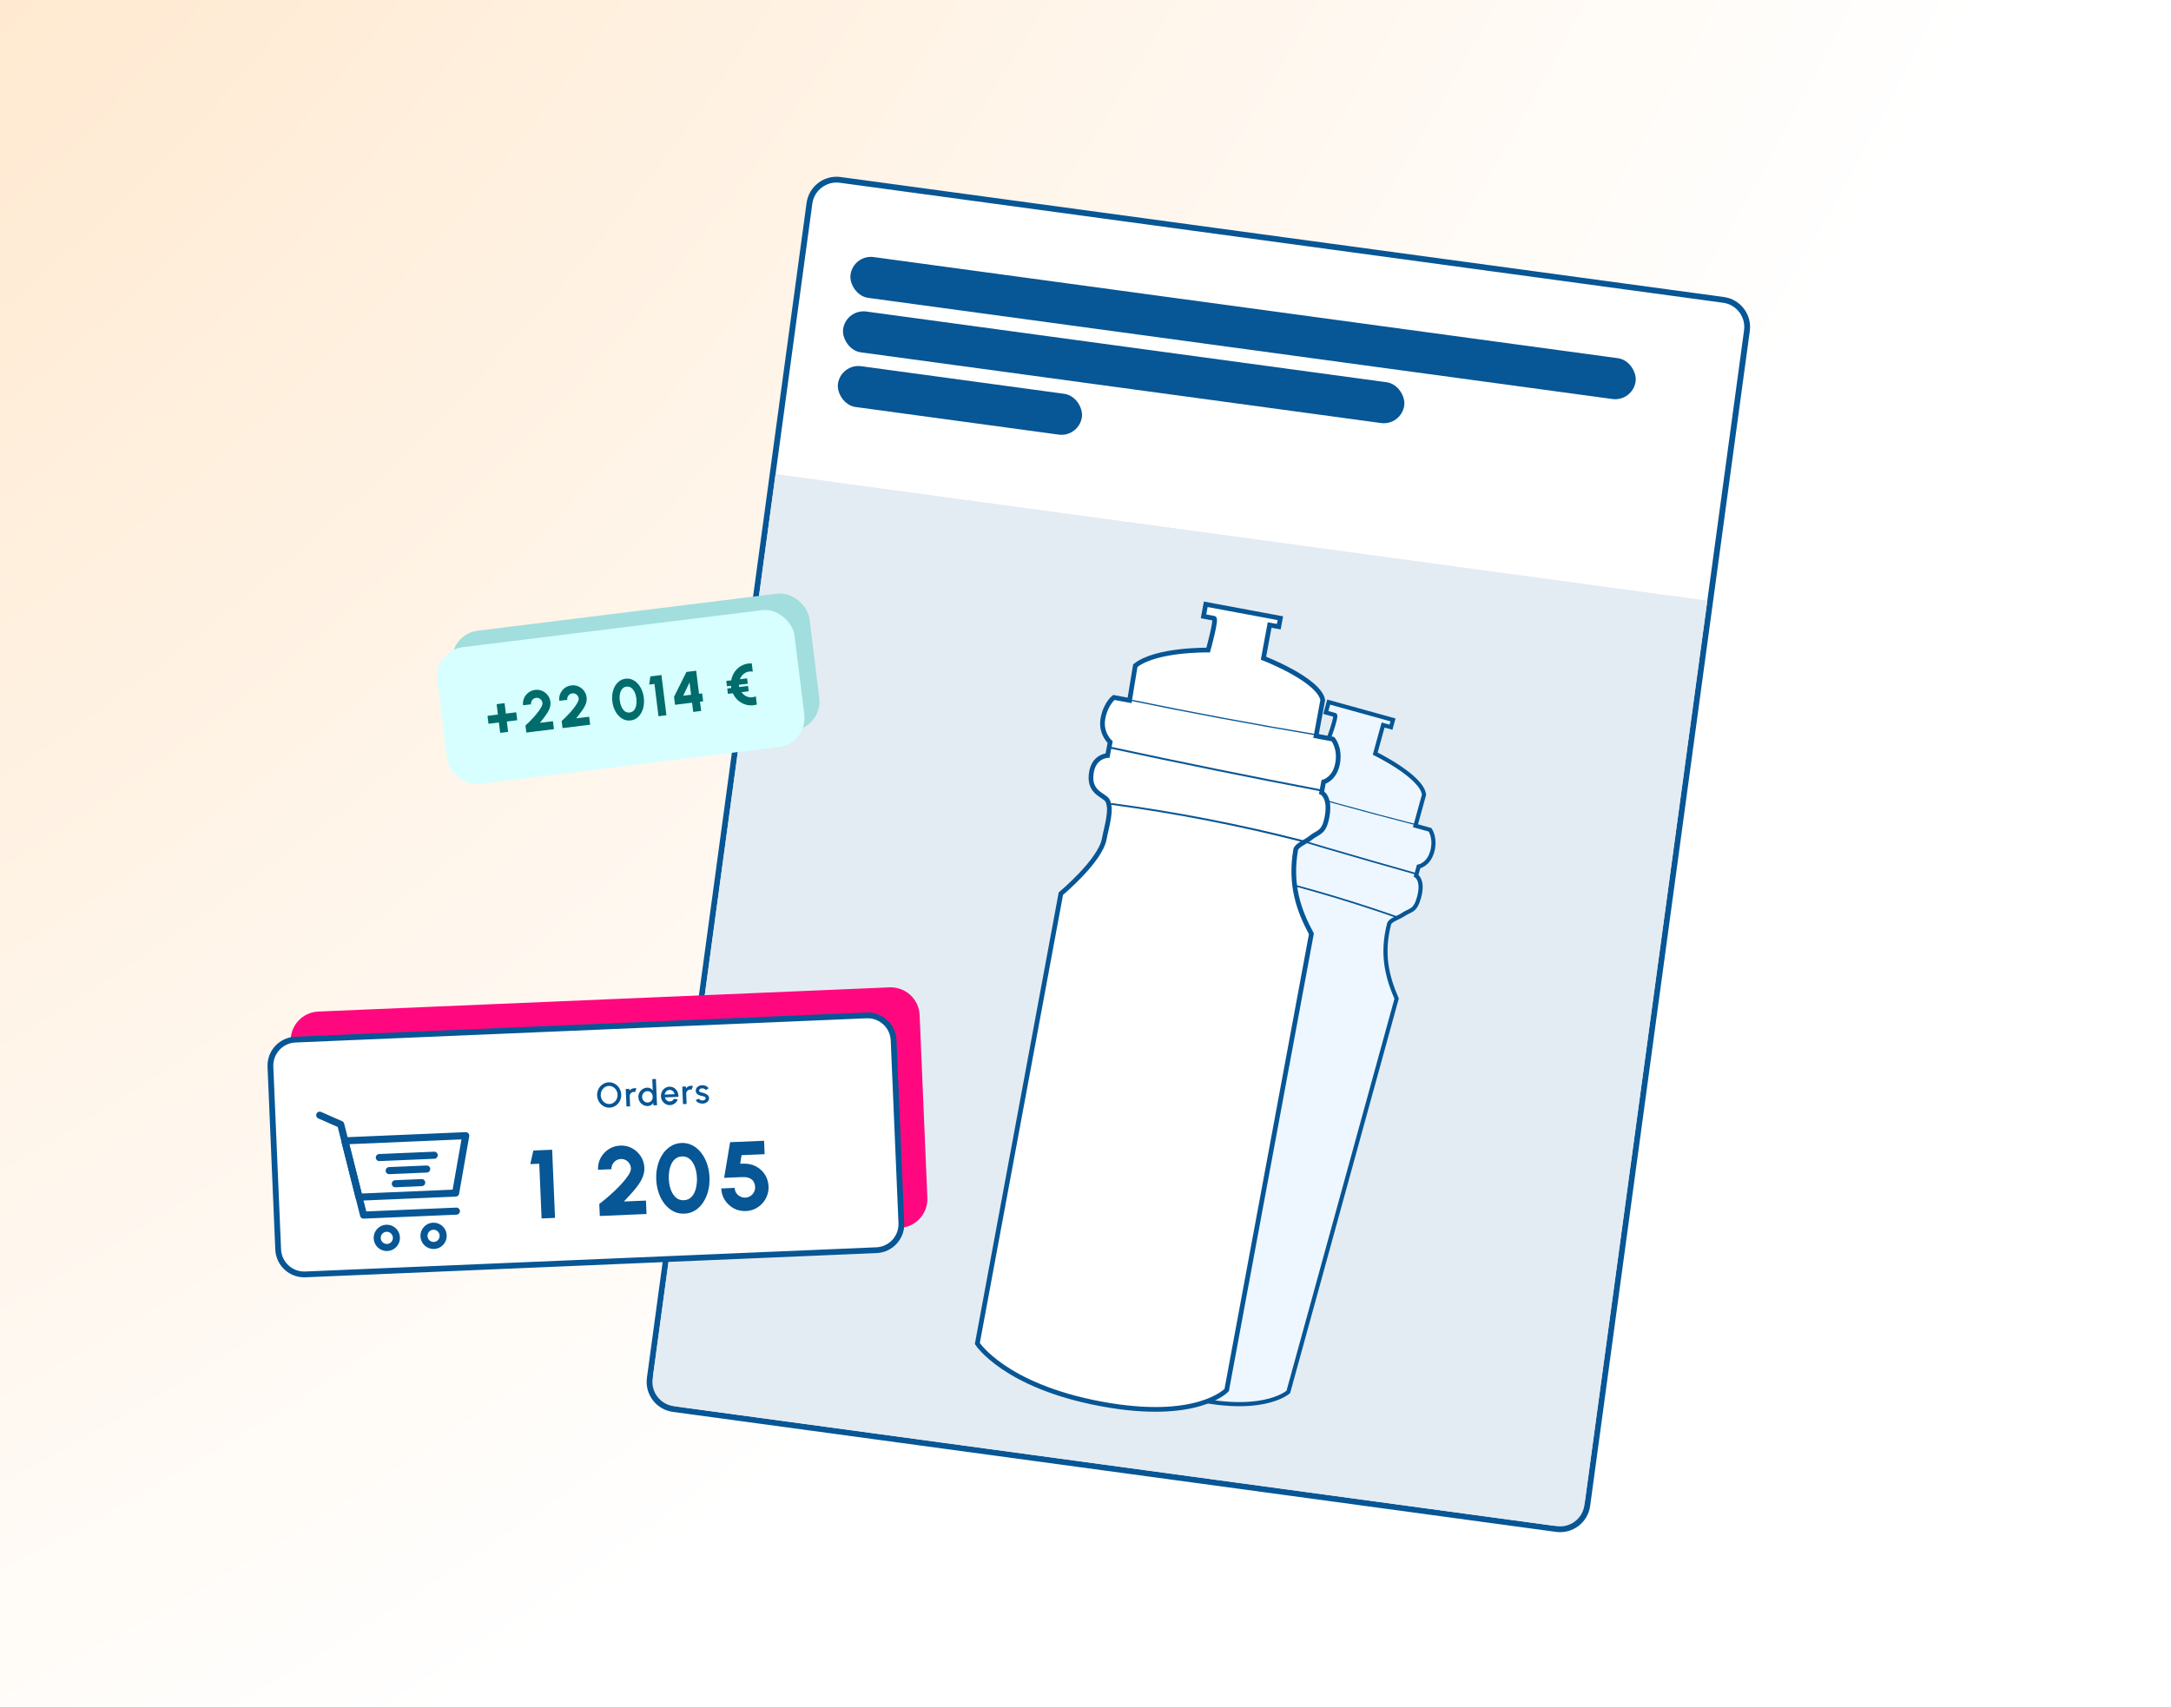 <svg width="750" height="590" viewBox="0 0 750 590" fill="none" xmlns="http://www.w3.org/2000/svg">
<rect x="0" y="0" width="750" height="590" fill="#333333" stroke="none"/>
<rect width="750" height="590" fill="url(#paint0_radial_874_872)"/>
<path d="M280.623 70.382C281.252 65.753 285.515 62.51 290.144 63.139L595.262 104.597C599.892 105.226 603.135 109.488 602.506 114.118L547.438 519.403C546.809 524.032 542.546 527.275 537.917 526.646L232.798 485.188C228.169 484.559 224.926 480.296 225.555 475.667L280.623 70.382Z" fill="white"/>
<path d="M267.924 163.845L589.806 207.581L547.352 520.031C546.723 524.661 542.461 527.904 537.831 527.275L232.713 485.817C228.084 485.188 224.841 480.925 225.47 476.296L267.924 163.845Z" fill="#E9E9E9"/>
<path d="M595.397 103.606C600.573 104.309 604.2 109.076 603.497 114.252L548.344 520.166C547.64 525.343 542.873 528.969 537.696 528.265L232.578 486.808C227.402 486.104 223.775 481.338 224.479 476.161L279.632 70.247C280.335 65.071 285.102 61.445 290.278 62.148L595.397 103.606Z" stroke="#075695" stroke-width="2"/>
<path d="M267.926 163.828L589.809 207.564L547.58 518.352C546.827 523.9 541.718 527.786 536.171 527.032L234.378 486.026C228.83 485.272 224.944 480.164 225.698 474.616L267.926 163.828Z" fill="#E4ECF3"/>
<path d="M469.276 245.408L481.231 248.717L480.536 251.244L477.808 250.489L475.086 260.377C475.086 260.377 491.214 268.231 491.949 274.556L488.995 285.286L494.023 286.678C494.023 286.678 496.068 289.553 494.794 294.18C493.52 298.806 490.077 299.393 490.077 299.393L489.21 302.542C489.21 302.542 491.875 304.062 490.239 310.004C488.857 315.023 487.269 314.223 484.551 316.091C483.222 317.002 480.221 317.872 479.882 319.194C477.237 329.476 479.118 337.26 482.477 345.031L445.069 480.896C445.069 480.896 435.407 489.769 406.664 481.813C377.92 473.856 370.818 460.342 370.818 460.342L407.704 326.37C407.704 326.37 420.44 317.491 422.235 310.972C423.248 307.292 425.376 302.442 424.266 299.502C423.534 297.574 418.346 296.672 420.147 290.217C421.433 285.594 425.393 285.783 425.393 285.783L426.526 281.801C426.526 281.801 423.749 278.847 424.965 274.428C426.182 270.009 428.799 268.374 428.799 268.374L433.482 269.671L436.109 259.322C442.757 254.83 458.561 256.485 458.561 256.485C458.561 256.485 462.005 247.257 461.166 247.025L458.024 246.155L459.012 242.567L469.287 245.411L469.276 245.408Z" fill="#EEF7FF" stroke="#075695" stroke-width="1.43" stroke-miterlimit="10"/>
<path d="M432.92 269.554C451.568 275.089 470.324 280.281 489.175 285.126C489.417 285.193 490.189 284.997 489.633 284.856C470.848 280.041 452.15 274.865 433.562 269.334C433.367 269.28 432.509 269.428 432.931 269.557L432.92 269.554Z" fill="#075695"/>
<path d="M425.954 283.61C447.01 290.072 468.136 296.28 489.331 302.234C489.688 302.333 490.344 301.931 489.791 301.778C468.596 295.824 447.47 289.616 426.414 283.154C426.057 283.055 425.405 283.446 425.954 283.61Z" fill="#075695"/>
<path d="M425.355 300.814C444.654 305.113 463.687 310.555 482.347 317.086C482.708 317.211 483.361 316.821 482.806 316.63C464.07 310.065 444.964 304.615 425.597 300.297C425.142 300.196 424.774 300.677 425.355 300.814Z" fill="#075695"/>
<path d="M428.45 210.998L442.32 213.587L441.775 216.518L438.612 215.928L436.482 227.399C436.482 227.399 455.52 234.734 456.965 241.831L454.654 254.279L460.488 255.368C460.488 255.368 463.082 258.428 462.086 263.796C461.089 269.163 457.243 270.163 457.243 270.163L456.565 273.817C456.565 273.817 459.732 275.281 458.453 282.174C457.372 287.997 455.495 287.245 452.594 289.625C451.177 290.787 447.859 292.065 447.603 293.596C445.599 305.506 448.483 314.147 453.041 322.628L423.776 480.253C423.776 480.253 413.682 491.249 380.335 485.024C346.989 478.799 337.633 464.173 337.633 464.173L366.49 308.744C366.49 308.744 380.066 297.442 381.47 289.88C382.263 285.61 384.206 279.907 382.664 276.683C381.647 274.568 375.68 274.05 377.099 266.559C378.108 261.194 382.615 261.024 382.615 261.024L383.515 256.4C383.515 256.4 380.081 253.322 381.033 248.195C381.985 243.069 384.793 240.962 384.793 240.962L390.226 241.976L392.203 229.991C399.304 224.254 417.376 224.594 417.376 224.594C417.376 224.594 420.388 213.8 419.414 213.618L415.769 212.938L416.542 208.775L428.463 211L428.45 210.998Z" fill="white" stroke="#075695" stroke-width="1.627" stroke-miterlimit="10"/>
<path d="M389.575 241.923C411.246 246.383 433.006 250.445 454.84 254.105C455.12 254.158 455.976 253.86 455.333 253.754C433.577 250.122 411.884 246.073 390.282 241.611C390.055 241.569 389.097 241.819 389.588 241.925L389.575 241.923Z" fill="#075695"/>
<path d="M383.041 258.514C407.53 263.792 432.075 268.775 456.673 273.464C457.087 273.541 457.791 273.021 457.151 272.902C432.552 268.213 408.008 263.23 383.518 257.952C383.104 257.875 382.403 258.381 383.041 258.514Z" fill="#075695"/>
<path d="M384.025 278.082C406.314 281.079 428.412 285.398 450.192 290.987C450.614 291.093 451.316 290.587 450.669 290.425C428.798 284.805 406.617 280.485 384.249 277.473C383.723 277.402 383.352 277.984 384.025 278.082Z" fill="#075695"/>
<rect x="294.779" y="87.856" width="273.719" height="14.226" rx="7.113" transform="rotate(7.74 294.779 87.856)" fill="#075695"/>
<rect x="292.226" y="106.672" width="195.624" height="14.226" rx="7.113" transform="rotate(7.74 292.226 106.672)" fill="#075695"/>
<rect x="290.437" y="125.562" width="85.054" height="14.226" rx="7.113" transform="rotate(7.74 290.437 125.562)" fill="#075695"/>
<path d="M100.409 359.897C100.175 354.379 104.458 349.717 109.976 349.483L307.282 341.121C312.8 340.887 317.463 345.171 317.697 350.688L320.372 413.82C320.606 419.338 316.323 424.001 310.805 424.235L113.499 432.597C107.981 432.831 103.318 428.547 103.084 423.029L100.409 359.897Z" fill="#FF087F"/>
<path d="M102.033 359.177L299.34 350.815C304.306 350.605 308.502 354.46 308.713 359.426L311.388 422.558C311.599 427.524 307.743 431.72 302.777 431.931L105.471 440.293C100.505 440.503 96.309 436.648 96.098 431.682L93.422 368.55C93.212 363.584 97.067 359.388 102.033 359.177Z" fill="white" stroke="#075695" stroke-width="2"/>
<path d="M210.629 382.688C210.057 382.712 209.515 382.622 209.002 382.418C208.488 382.21 208.032 381.913 207.633 381.526C207.233 381.14 206.913 380.687 206.673 380.169C206.433 379.647 206.301 379.083 206.275 378.479C206.249 377.875 206.334 377.305 206.529 376.768C206.724 376.227 207.004 375.748 207.37 375.329C207.735 374.91 208.165 374.577 208.659 374.33C209.152 374.079 209.685 373.942 210.257 373.917C210.833 373.893 211.377 373.985 211.89 374.193C212.403 374.397 212.86 374.693 213.259 375.079C213.659 375.466 213.977 375.92 214.213 376.443C214.452 376.961 214.585 377.522 214.611 378.126C214.636 378.73 214.552 379.303 214.357 379.843C214.166 380.38 213.887 380.858 213.522 381.276C213.156 381.695 212.727 382.03 212.233 382.281C211.739 382.528 211.205 382.664 210.629 382.688ZM210.575 381.432C210.978 381.415 211.351 381.316 211.694 381.136C212.038 380.956 212.336 380.718 212.59 380.42C212.848 380.119 213.043 379.778 213.176 379.397C213.313 379.012 213.372 378.606 213.354 378.179C213.336 377.752 213.243 377.353 213.074 376.981C212.909 376.609 212.685 376.285 212.403 376.011C212.125 375.732 211.807 375.52 211.45 375.374C211.093 375.223 210.713 375.157 210.31 375.174C209.908 375.191 209.535 375.289 209.191 375.469C208.848 375.649 208.547 375.89 208.29 376.191C208.036 376.489 207.841 376.83 207.704 377.215C207.571 377.595 207.513 377.999 207.531 378.426C207.55 378.857 207.641 379.259 207.806 379.631C207.975 379.999 208.199 380.322 208.477 380.601C208.759 380.875 209.078 381.088 209.436 381.238C209.793 381.384 210.173 381.449 210.575 381.432ZM216.428 382.285L216.172 376.245L217.429 376.191L217.456 376.832C217.655 376.573 217.904 376.365 218.204 376.207C218.504 376.049 218.831 375.962 219.185 375.947C219.411 375.938 219.636 375.959 219.86 376.01L219.412 377.299C219.252 377.246 219.094 377.222 218.937 377.229C218.671 377.24 218.43 377.317 218.215 377.459C217.999 377.597 217.829 377.78 217.705 378.007C217.582 378.234 217.526 378.483 217.537 378.752L217.685 382.232L216.428 382.285ZM225.339 372.83L226.595 372.777L226.979 381.838L225.723 381.891L225.685 381.003C225.501 381.326 225.254 381.59 224.944 381.797C224.634 382 224.265 382.11 223.839 382.128C223.4 382.147 222.985 382.082 222.596 381.933C222.206 381.784 221.858 381.571 221.552 381.293C221.25 381.012 221.008 380.683 220.827 380.307C220.645 379.932 220.545 379.525 220.527 379.086C220.508 378.647 220.573 378.232 220.722 377.843C220.871 377.449 221.084 377.101 221.362 376.799C221.643 376.493 221.972 376.249 222.347 376.068C222.723 375.886 223.13 375.786 223.569 375.768C223.996 375.75 224.372 375.83 224.699 376.01C225.025 376.186 225.293 376.425 225.504 376.726L225.339 372.83ZM223.799 380.914C224.154 380.899 224.46 380.799 224.718 380.614C224.977 380.426 225.172 380.18 225.304 379.876C225.441 379.571 225.501 379.238 225.486 378.875C225.47 378.509 225.382 378.18 225.22 377.888C225.058 377.597 224.841 377.37 224.568 377.208C224.299 377.042 223.987 376.966 223.633 376.981C223.282 376.996 222.966 377.098 222.683 377.288C222.405 377.477 222.185 377.724 222.025 378.03C221.868 378.335 221.798 378.669 221.813 379.031C221.829 379.398 221.929 379.726 222.115 380.017C222.305 380.303 222.546 380.529 222.84 380.694C223.137 380.855 223.457 380.928 223.799 380.914ZM231.491 381.804C230.935 381.827 230.422 381.706 229.951 381.439C229.483 381.173 229.103 380.806 228.809 380.338C228.518 379.866 228.361 379.339 228.336 378.755C228.317 378.312 228.378 377.896 228.519 377.506C228.66 377.113 228.861 376.766 229.123 376.464C229.388 376.158 229.7 375.915 230.06 375.735C230.419 375.554 230.806 375.455 231.221 375.437C231.684 375.418 232.113 375.496 232.508 375.673C232.903 375.846 233.244 376.096 233.532 376.423C233.82 376.745 234.038 377.123 234.185 377.557C234.333 377.986 234.39 378.448 234.359 378.941L229.702 379.138C229.766 379.414 229.877 379.662 230.036 379.881C230.198 380.096 230.399 380.263 230.638 380.382C230.881 380.5 231.148 380.556 231.438 380.547C231.744 380.534 232.018 380.446 232.262 380.283C232.509 380.119 232.707 379.899 232.857 379.622L234.144 379.864C233.925 380.41 233.579 380.864 233.106 381.227C232.634 381.586 232.095 381.778 231.491 381.804ZM229.619 378.18L233.05 378.034C232.997 377.746 232.883 377.489 232.708 377.262C232.537 377.032 232.326 376.853 232.075 376.726C231.827 376.596 231.558 376.536 231.268 376.549C230.982 376.561 230.719 376.641 230.48 376.788C230.244 376.935 230.05 377.131 229.899 377.375C229.752 377.615 229.659 377.884 229.619 378.18ZM235.952 381.457L235.696 375.417L236.952 375.364L236.979 376.004C237.178 375.746 237.428 375.537 237.727 375.379C238.027 375.221 238.354 375.135 238.709 375.12C238.934 375.11 239.159 375.131 239.383 375.182L238.936 376.472C238.776 376.418 238.618 376.395 238.461 376.401C238.195 376.413 237.954 376.489 237.738 376.632C237.522 376.77 237.352 376.952 237.229 377.18C237.105 377.407 237.049 377.655 237.061 377.925L237.208 381.404L235.952 381.457ZM242.641 381.289C242.322 381.282 242.009 381.231 241.702 381.135C241.396 381.039 241.124 380.903 240.886 380.728C240.653 380.548 240.474 380.334 240.351 380.085L241.4 379.581C241.457 379.687 241.553 379.79 241.686 379.889C241.823 379.988 241.982 380.068 242.162 380.129C242.342 380.186 242.528 380.211 242.722 380.202C242.911 380.194 243.085 380.161 243.244 380.102C243.407 380.038 243.538 379.948 243.638 379.831C243.738 379.714 243.784 379.576 243.778 379.419C243.77 379.242 243.704 379.108 243.579 379.016C243.458 378.921 243.308 378.85 243.128 378.805C242.949 378.761 242.77 378.718 242.591 378.677C242.192 378.605 241.825 378.5 241.488 378.361C241.155 378.217 240.887 378.029 240.683 377.796C240.48 377.558 240.37 377.262 240.355 376.908C240.339 376.521 240.429 376.183 240.627 375.892C240.824 375.597 241.089 375.366 241.42 375.199C241.756 375.031 242.117 374.939 242.504 374.923C242.987 374.902 243.435 374.986 243.846 375.175C244.257 375.363 244.577 375.632 244.806 375.981L243.834 376.615C243.769 376.497 243.674 376.392 243.549 376.301C243.424 376.209 243.284 376.138 243.128 376.088C242.973 376.035 242.812 376.007 242.647 376.006C242.441 376.007 242.251 376.039 242.076 376.103C241.905 376.162 241.77 376.253 241.67 376.374C241.57 376.495 241.524 376.647 241.532 376.828C241.539 377.005 241.607 377.135 241.736 377.219C241.864 377.298 242.024 377.36 242.216 377.404C242.411 377.448 242.611 377.498 242.815 377.554C243.178 377.652 243.521 377.776 243.842 377.928C244.163 378.076 244.425 378.264 244.628 378.494C244.831 378.723 244.936 379.009 244.943 379.352C244.959 379.73 244.858 380.067 244.641 380.363C244.427 380.659 244.143 380.888 243.786 381.053C243.43 381.217 243.048 381.296 242.641 381.289Z" fill="#075695"/>
<path d="M187.098 420.963L186.297 402.061L183.203 402.192L184.251 397.498L190.742 397.223L191.739 420.766L187.098 420.963ZM207.205 420.111L207.03 415.974C207.683 415.475 208.475 414.834 209.408 414.054C210.34 413.262 211.309 412.395 212.313 411.454C213.318 410.502 214.248 409.541 215.106 408.573C215.974 407.604 216.671 406.693 217.197 405.839C217.733 404.986 217.989 404.262 217.964 403.667C217.938 403.051 217.762 402.491 217.438 401.988C217.113 401.485 216.692 401.093 216.175 400.812C215.658 400.531 215.091 400.403 214.474 400.429C213.858 400.455 213.298 400.631 212.795 400.955C212.303 401.279 211.912 401.706 211.619 402.235C211.339 402.763 211.211 403.336 211.237 403.952L206.596 404.149C206.532 402.636 206.839 401.258 207.516 400.016C208.205 398.774 209.139 397.775 210.32 397.017C211.512 396.259 212.831 395.849 214.278 395.788C215.746 395.726 217.101 396.028 218.342 396.694C219.583 397.36 220.589 398.289 221.358 399.48C222.127 400.661 222.543 401.991 222.605 403.471C222.638 404.233 222.551 404.978 222.346 405.705C222.152 406.432 221.852 407.164 221.445 407.9C221.038 408.625 220.536 409.37 219.94 410.137C219.354 410.892 218.686 411.684 217.935 412.513C217.194 413.331 216.394 414.196 215.534 415.108L223.152 414.785L223.349 419.427L207.205 420.111ZM236.44 419.31C235.083 419.367 233.831 419.106 232.684 418.525C231.535 417.934 230.523 417.095 229.646 416.009C228.78 414.923 228.091 413.655 227.581 412.205C227.07 410.744 226.778 409.173 226.707 407.492C226.636 405.81 226.793 404.225 227.18 402.738C227.565 401.239 228.144 399.912 228.914 398.756C229.697 397.6 230.635 396.684 231.729 396.008C232.823 395.322 234.049 394.95 235.405 394.892C236.762 394.835 238.014 395.102 239.162 395.693C240.31 396.274 241.311 397.107 242.166 398.194C243.032 399.281 243.72 400.554 244.231 402.015C244.742 403.465 245.033 405.03 245.104 406.712C245.175 408.394 245.018 409.984 244.633 411.483C244.246 412.97 243.668 414.292 242.897 415.448C242.137 416.603 241.21 417.524 240.116 418.21C239.022 418.886 237.796 419.252 236.44 419.31ZM236.243 414.668C237.353 414.621 238.252 414.224 238.939 413.476C239.626 412.728 240.113 411.77 240.4 410.601C240.699 409.431 240.821 408.196 240.766 406.896C240.707 405.517 240.469 404.264 240.05 403.136C239.643 402.007 239.066 401.116 238.32 400.463C237.573 399.798 236.667 399.489 235.602 399.534C234.761 399.569 234.041 399.808 233.442 400.249C232.854 400.689 232.374 401.277 232.001 402.011C231.639 402.745 231.376 403.571 231.213 404.487C231.06 405.392 231.004 406.332 231.046 407.308C231.101 408.608 231.327 409.828 231.723 410.968C232.13 412.097 232.708 413.01 233.457 413.708C234.216 414.395 235.145 414.715 236.243 414.668ZM257.693 418.409C256.157 418.474 254.751 418.163 253.476 417.476C252.211 416.777 251.188 415.826 250.407 414.624C249.636 413.41 249.22 412.069 249.158 410.6L253.799 410.403C253.827 411.054 254.009 411.641 254.346 412.166C254.693 412.679 255.142 413.081 255.694 413.372C256.245 413.663 256.846 413.795 257.496 413.768C258.135 413.741 258.712 413.559 259.225 413.223C259.75 412.886 260.158 412.448 260.45 411.907C260.752 411.355 260.89 410.754 260.862 410.104C260.834 409.454 260.675 408.86 260.382 408.322C260.101 407.783 259.634 407.365 258.981 407.067C258.328 406.758 257.441 406.627 256.32 406.675L250.165 406.935L252.22 394.618L263.958 394.12L264.155 398.762L256.184 399.099L255.703 402.051L257.016 402.029C258.621 402.017 260.045 402.356 261.287 403.044C262.541 403.732 263.541 404.673 264.288 405.865C265.034 407.058 265.44 408.405 265.503 409.907C265.55 411.017 265.382 412.075 264.998 413.079C264.625 414.083 264.078 414.977 263.359 415.76C262.651 416.542 261.813 417.167 260.844 417.635C259.876 418.103 258.825 418.361 257.693 418.409Z" fill="#075695"/>
<path d="M110.449 385.289L117.709 388.482L125.597 419.801L157.668 418.438" stroke="#075695" stroke-width="2.443" stroke-linecap="round" stroke-linejoin="round"/>
<path d="M160.892 392.37L119.134 394.145L124.037 413.611L157.399 412.193L160.892 392.37Z" stroke="#075695" stroke-width="2.443" stroke-linecap="round" stroke-linejoin="round"/>
<path d="M131.042 399.926L150.005 399.12" stroke="#075695" stroke-width="2.443" stroke-linecap="round" stroke-linejoin="round"/>
<path d="M134.445 404.441L147.413 403.89" stroke="#075695" stroke-width="2.443" stroke-linecap="round" stroke-linejoin="round"/>
<path d="M136.562 408.969L145.683 408.581" stroke="#075695" stroke-width="2.443" stroke-linecap="round" stroke-linejoin="round"/>
<path d="M149.925 430.299C151.758 430.221 153.18 428.668 153.103 426.831C153.025 424.993 151.476 423.566 149.644 423.644C147.811 423.722 146.388 425.275 146.466 427.113C146.544 428.95 148.092 430.377 149.925 430.299Z" stroke="#075695" stroke-width="2.443" stroke-linecap="round" stroke-linejoin="round"/>
<path d="M133.768 431.002C135.6 430.924 137.023 429.371 136.946 427.534C136.868 425.696 135.319 424.269 133.486 424.347C131.654 424.425 130.231 425.978 130.309 427.816C130.386 429.653 131.935 431.08 133.768 431.002Z" stroke="#075695" stroke-width="2.443" stroke-linecap="round" stroke-linejoin="round"/>
<rect x="155.024" y="219.133" width="124.346" height="47.608" rx="10.082" transform="rotate(-7.048 155.024 219.133)" fill="#A1DEDD"/>
<rect x="149.841" y="224.832" width="124.346" height="47.608" rx="10.082" transform="rotate(-7.048 149.841 224.832)" fill="#D7FFFF"/>
<path d="M172.796 253.206L172.351 249.614L168.759 250.058L168.42 247.319L172.013 246.874L171.569 243.282L174.308 242.943L174.752 246.536L178.345 246.092L178.683 248.831L175.091 249.275L175.535 252.868L172.796 253.206ZM181.832 253.097L181.53 250.655C181.893 250.328 182.332 249.911 182.847 249.404C183.361 248.891 183.893 248.331 184.443 247.726C184.992 247.114 185.497 246.501 185.958 245.886C186.426 245.271 186.796 244.698 187.066 244.167C187.343 243.636 187.46 243.195 187.416 242.844C187.371 242.48 187.241 242.157 187.024 241.875C186.808 241.593 186.54 241.381 186.22 241.239C185.9 241.097 185.558 241.048 185.195 241.093C184.831 241.138 184.508 241.269 184.225 241.485C183.95 241.701 183.738 241.972 183.59 242.299C183.449 242.626 183.401 242.971 183.446 243.335L180.707 243.674C180.597 242.78 180.712 241.95 181.054 241.182C181.403 240.414 181.908 239.777 182.571 239.272C183.241 238.766 184.002 238.46 184.856 238.354C185.723 238.247 186.54 238.361 187.306 238.696C188.073 239.031 188.713 239.533 189.226 240.202C189.737 240.864 190.047 241.632 190.155 242.505C190.211 242.955 190.195 243.401 190.109 243.841C190.029 244.281 189.886 244.729 189.68 245.184C189.474 245.633 189.212 246.098 188.896 246.581C188.585 247.056 188.227 247.557 187.822 248.084C187.423 248.603 186.991 249.154 186.525 249.735L191.021 249.18L191.359 251.919L181.832 253.097ZM194.338 251.551L194.036 249.109C194.399 248.782 194.838 248.365 195.353 247.858C195.867 247.345 196.399 246.785 196.949 246.18C197.498 245.568 198.003 244.954 198.465 244.34C198.933 243.724 199.302 243.151 199.572 242.621C199.849 242.09 199.966 241.649 199.923 241.298C199.878 240.934 199.747 240.611 199.531 240.329C199.314 240.046 199.046 239.834 198.727 239.693C198.407 239.551 198.065 239.502 197.701 239.547C197.337 239.592 197.014 239.723 196.732 239.939C196.456 240.155 196.244 240.426 196.097 240.753C195.956 241.08 195.908 241.425 195.953 241.789L193.214 242.127C193.103 241.234 193.219 240.404 193.561 239.636C193.909 238.867 194.415 238.231 195.078 237.725C195.747 237.219 196.509 236.914 197.362 236.808C198.229 236.701 199.046 236.815 199.813 237.15C200.58 237.485 201.219 237.987 201.732 238.656C202.244 239.318 202.554 240.086 202.662 240.959C202.717 241.409 202.702 241.854 202.615 242.295C202.535 242.735 202.392 243.182 202.187 243.638C201.98 244.087 201.719 244.552 201.402 245.035C201.091 245.51 200.734 246.011 200.329 246.538C199.929 247.057 199.497 247.608 199.031 248.189L203.527 247.634L203.866 250.373L194.338 251.551ZM217.877 248.902C217.077 249.001 216.323 248.906 215.615 248.618C214.907 248.322 214.267 247.874 213.696 247.273C213.131 246.671 212.663 245.953 212.291 245.119C211.918 244.279 211.671 243.362 211.548 242.37C211.425 241.377 211.443 240.431 211.6 239.532C211.757 238.626 212.036 237.812 212.437 237.091C212.845 236.368 213.357 235.781 213.973 235.329C214.588 234.87 215.295 234.591 216.096 234.492C216.897 234.393 217.651 234.491 218.359 234.787C219.067 235.075 219.699 235.521 220.258 236.124C220.822 236.726 221.291 237.447 221.664 238.288C222.036 239.122 222.283 240.035 222.405 241.027C222.528 242.02 222.511 242.969 222.354 243.875C222.197 244.774 221.918 245.585 221.516 246.306C221.122 247.027 220.617 247.616 220.002 248.075C219.386 248.528 218.678 248.803 217.877 248.902ZM217.539 246.163C218.194 246.082 218.707 245.804 219.078 245.328C219.449 244.852 219.692 244.261 219.806 243.555C219.927 242.848 219.94 242.111 219.845 241.344C219.744 240.53 219.543 239.799 219.241 239.151C218.946 238.503 218.562 238.003 218.089 237.651C217.614 237.294 217.063 237.153 216.435 237.231C215.938 237.293 215.523 237.468 215.19 237.758C214.863 238.047 214.606 238.418 214.421 238.871C214.241 239.323 214.125 239.824 214.072 240.375C214.025 240.918 214.037 241.477 214.109 242.053C214.204 242.821 214.396 243.532 214.685 244.188C214.98 244.837 215.366 245.35 215.843 245.728C216.325 246.098 216.89 246.243 217.539 246.163ZM227.481 247.453L226.102 236.298L224.275 236.524L224.671 233.694L228.502 233.22L230.22 247.114L227.481 247.453ZM239.481 245.969L239.086 242.774L233.191 243.503L232.851 240.754L237.138 232.153L240.503 231.737L241.487 239.696L242.569 239.562L242.907 242.301L241.826 242.435L242.221 245.631L239.481 245.969ZM236.017 240.362L238.748 240.035L238.211 235.778L236.017 240.362ZM261.465 243.413C260.596 243.661 259.744 243.75 258.909 243.678C258.08 243.606 257.298 243.391 256.562 243.032C255.825 242.673 255.169 242.196 254.591 241.602C254.013 241.002 253.541 240.305 253.174 239.511L251.467 239.722L251.239 237.876L252.618 237.705L252.523 236.931L251.143 237.102L250.915 235.256L252.622 235.045C252.775 234.166 253.059 233.365 253.474 232.642C253.894 231.912 254.417 231.283 255.044 230.755C255.671 230.227 256.38 229.827 257.173 229.555C257.965 229.282 258.81 229.164 259.708 229.201L260.058 232.029C259.537 231.946 259.044 231.95 258.578 232.041C258.113 232.132 257.687 232.299 257.3 232.542C256.914 232.784 256.575 233.088 256.284 233.453C255.999 233.811 255.771 234.219 255.599 234.677L258.1 234.367L258.328 236.213L255.262 236.592L255.377 237.364L258.424 236.987L258.652 238.833L256.171 239.14C256.457 239.548 256.788 239.89 257.165 240.166C257.541 240.442 257.946 240.647 258.379 240.782C258.812 240.909 259.258 240.958 259.717 240.928C260.184 240.898 260.65 240.783 261.116 240.584L261.465 243.413Z" fill="#006C6B"/>
<defs>
<radialGradient id="paint0_radial_874_872" cx="0" cy="0" r="1" gradientUnits="userSpaceOnUse" gradientTransform="translate(-245 -237) rotate(46.703) scale(904.082 1149.26)">
<stop offset="0.01" stop-color="#FFDDB6"/>
<stop offset="1" stop-color="white"/>
</radialGradient>
</defs>
</svg>
